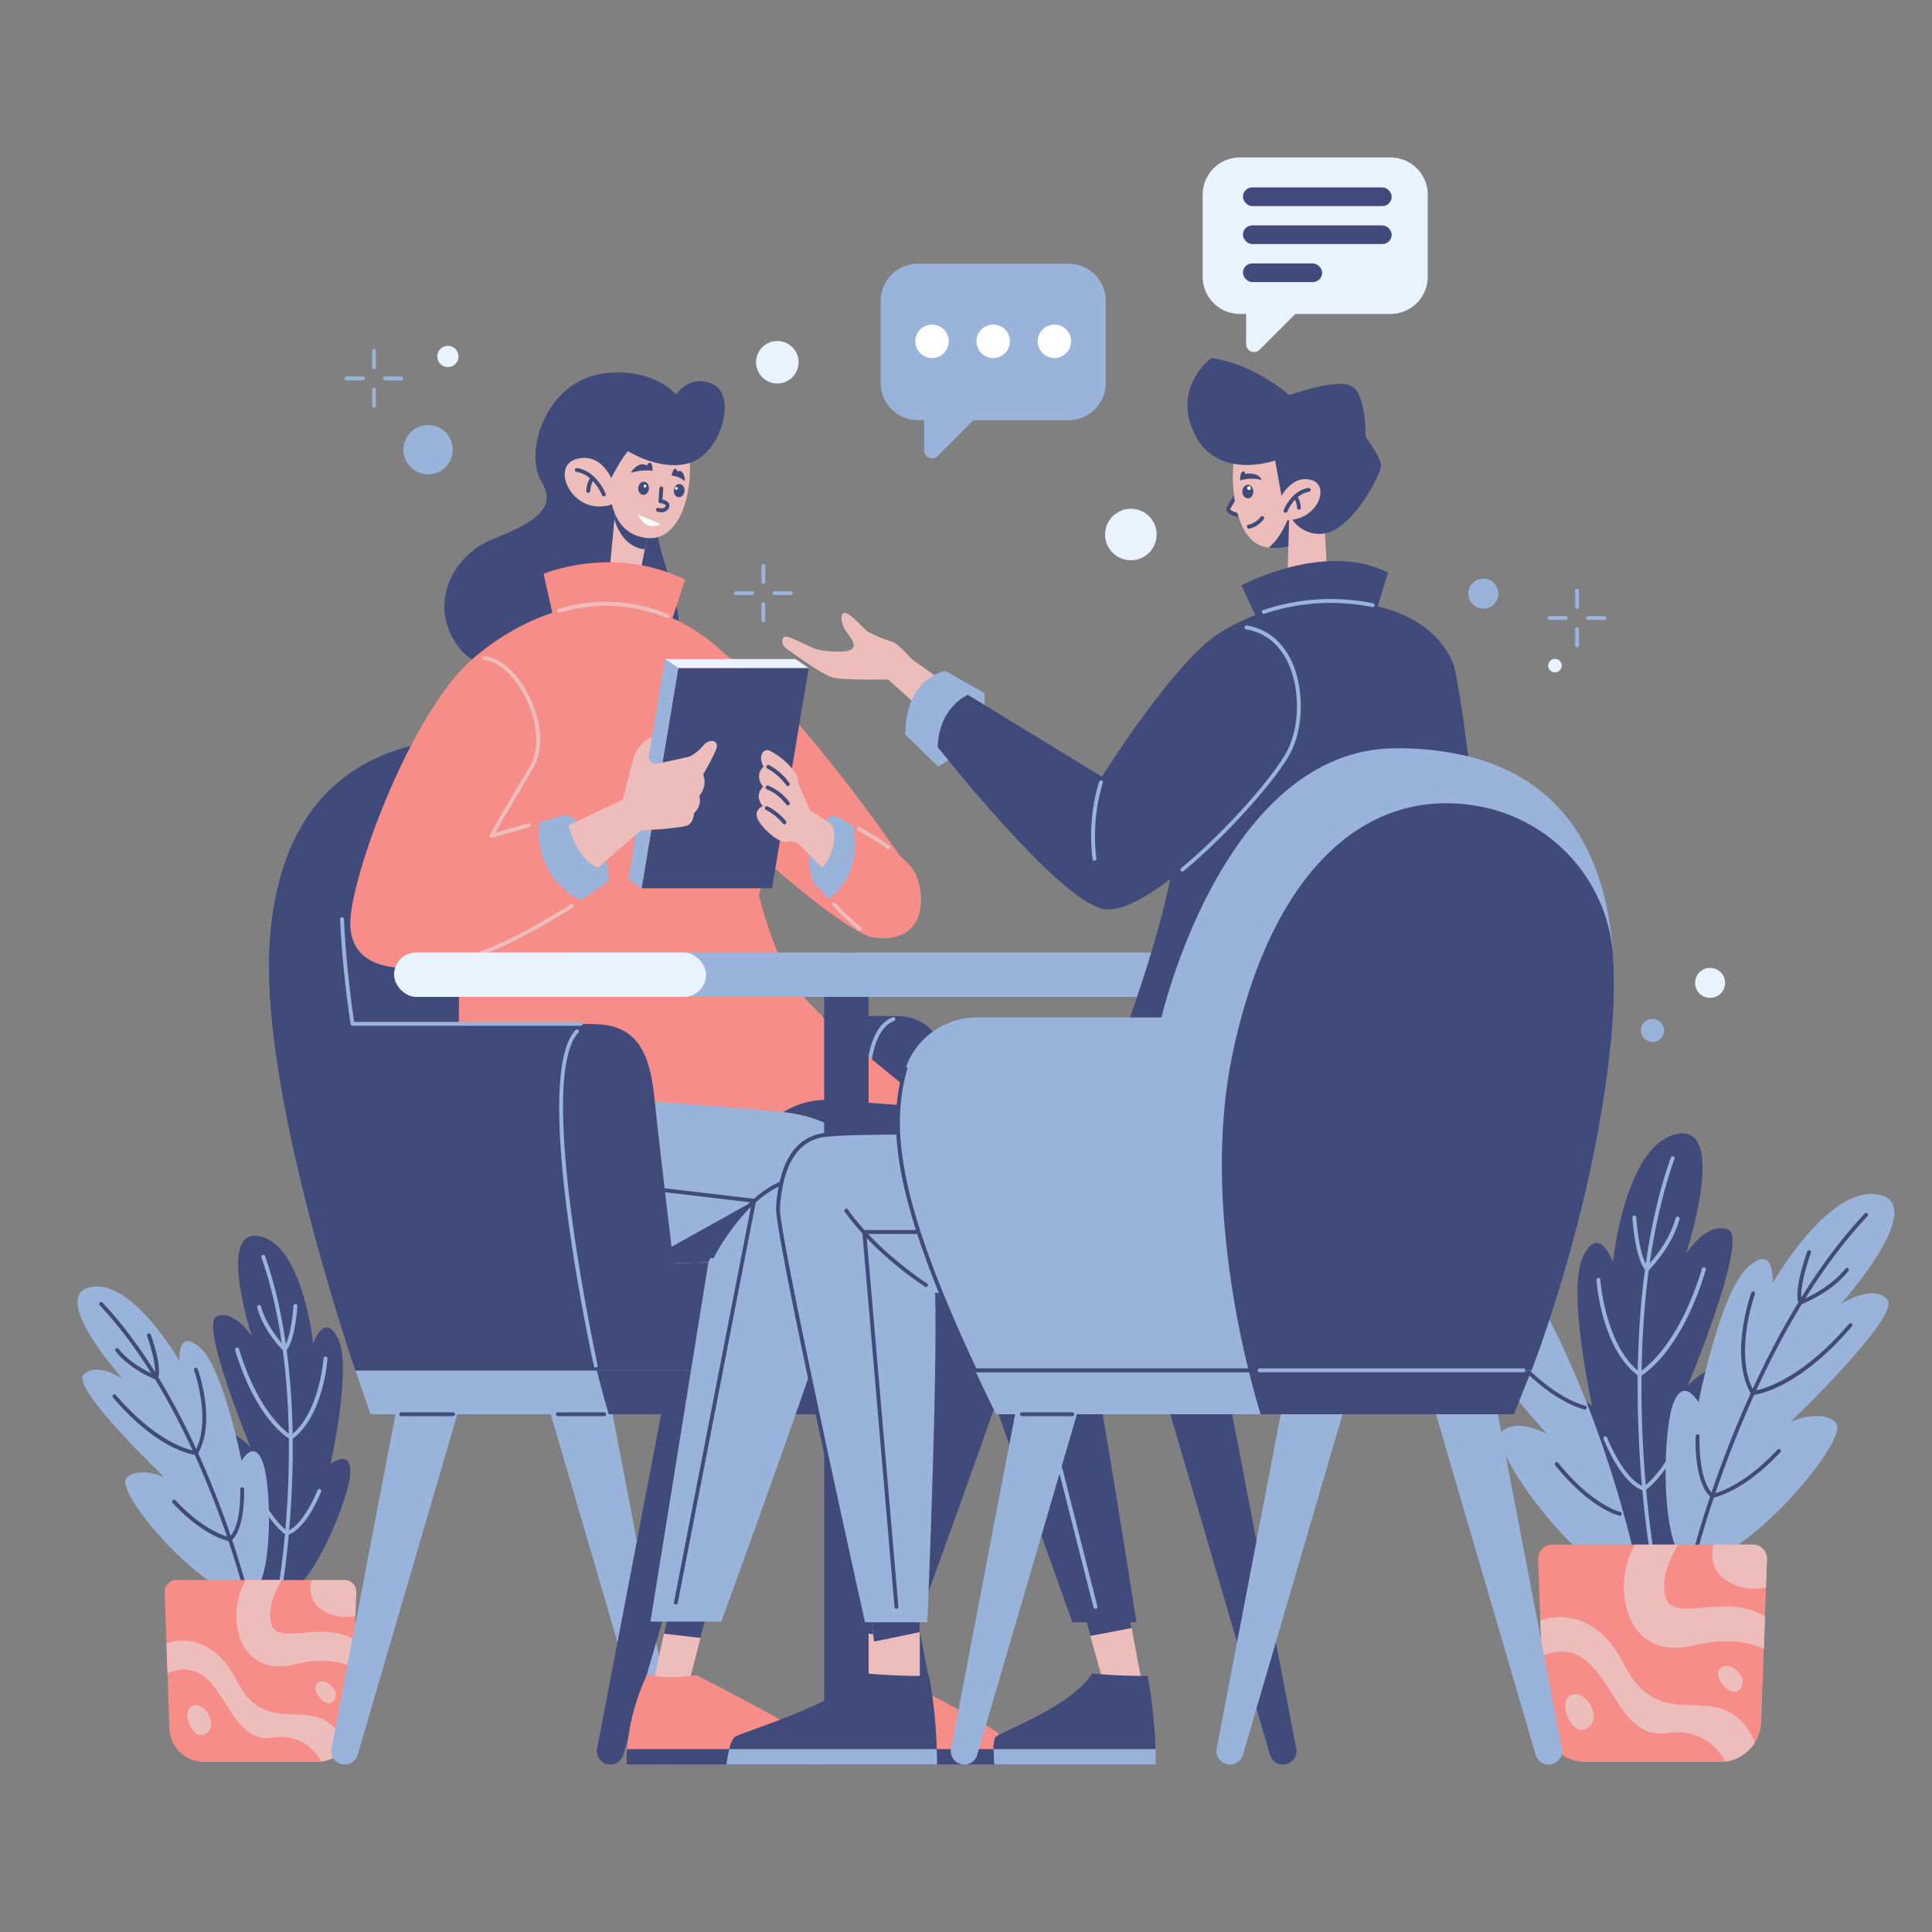 <svg viewBox="0 0 500 500" xmlns="http://www.w3.org/2000/svg"><rect x="0" y="0" width="500" height="500" fill="#808080" stroke="none"/><path d="m429.06 403.78c-8.37 5.63-22.06-27-23-36.11s6-3.86 6-3.86-6.57-29.47-2.44-38.45 7.8 1.26 7.8 1.26 3.12-30.4 16.54-33.14 2.41 30.91 2.41 30.91 5.48-8.42 10.88-6.17-10.46 40.42-10.46 40.42 6.11-6.75 11.21-4.64-6 41.09-18.94 49.78z" fill="#404b7c"/><path d="m427.4 401.61a.5.5 0 0 1 -.49-.42c-.1-.58-9.71-58.41 5.48-101.58a.5.5 0 1 1 .94.33c-15.1 42.92-5.54 100.5-5.44 101.08a.5.5 0 0 1 -.41.58h-.08z" fill="#9ab3da"/><path d="m424.3 356.17a.5.5 0 0 1 -.29-.1c-9.5-6.93-10.79-24.09-10.85-24.82a.5.5 0 0 1 1-.07c0 .17 1.29 17.09 10.17 23.88 1.62-1 10.32-7.42 16.13-26.71a.5.5 0 1 1 1 .29c-6.54 21.69-16.46 27.24-16.88 27.47a.5.5 0 0 1 -.28.06z" fill="#9ab3da"/><path d="m425.48 385.76h-.15c-5.77-1.78-10.16-12.91-10.34-13.38a.5.5 0 0 1 .93-.36c0 .11 4.27 10.84 9.48 12.71 1.09-.8 6.76-5.41 11.12-17.81a.5.5 0 0 1 .94.33c-5 14.08-11.45 18.28-11.72 18.46a.51.51 0 0 1 -.26.05z" fill="#9ab3da"/><path d="m426.22 328.92a.51.51 0 0 1 -.36-.17c-2.75-3.18-3.37-13.22-3.4-13.64a.5.5 0 1 1 1-.06c0 .1.57 9.23 2.82 12.61 1.35-1.44 5.79-6.48 7.37-12.42a.5.5 0 0 1 1 .26c-1.93 7.28-7.78 13-8 13.29a.5.5 0 0 1 -.43.13z" fill="#9ab3da"/><path d="m439.09 404.92c-9.6 1.72-9-32.47-6.31-40.91s6.78-1.09 6.78-1.09 5.66-28.63 12.8-35 6.41 4.15 6.41 4.15 14.59-25.67 27.53-22.87-9.9 28.28-9.9 28.28 8.12-5.32 12-1.22-25 31.69-25 31.69 8.08-3.57 11.75.27-21.25 34.04-36.06 36.7z" fill="#9ab3da"/><path d="m438.66 402.41h-.12a.5.5 0 0 1 -.36-.61c.14-.55 14.15-55.45 44.39-87.73a.5.5 0 1 1 .73.68c-30.07 32.09-44 86.74-44.15 87.29a.5.5 0 0 1 -.49.37z" fill="#404b7c"/><path d="m453.6 361a.5.5 0 0 1 -.43-.25c-5.71-9.83-.17-25.52.06-26.19a.5.5 0 1 1 .94.34c-.06.16-5.51 15.6-.3 25.06 1.87-.3 12-2.58 24.65-17.34a.5.5 0 0 1 .76.65c-14.28 16.65-25.18 17.73-25.64 17.73z" fill="#404b7c"/><path d="m443.12 387.64a.5.5 0 0 1 -.33-.12c-4.42-3.83-4-15.38-3.95-15.87a.49.49 0 0 1 .52-.48.5.5 0 0 1 .48.52c0 .11-.44 11.22 3.42 14.91 1.3-.29 8.09-2.17 16.75-11.42a.5.5 0 1 1 .73.68c-9.87 10.53-17.25 11.72-17.56 11.77h-.07z" fill="#404b7c"/><path d="m465.9 337.64a.5.5 0 0 1 -.48-.35c-1.19-3.89 2.16-13 2.3-13.4a.5.5 0 1 1 .94.35c0 .09-3.07 8.36-2.41 12.22 1.78-.75 7.64-3.49 11.32-8.11a.5.5 0 1 1 .78.62c-4.54 5.69-12 8.52-12.28 8.64a.51.51 0 0 1 -.17.03z" fill="#404b7c"/><path d="m424.52 409.47a3.45 3.45 0 0 1 -2.6.31c-14.57-3.76-37.2-35.72-33.26-39.28s11.35.42 11.72.6c-.56-.62-26.7-29.7-22.53-33.45s11.51 1.83 11.89 2.11c-.36-.47-13.19-17.28-12-25.09a3.19 3.19 0 0 1 5.7-1.31c27.03 35.08 38.28 82.48 41.08 96.11z" fill="#9ab3da"/><path d="m410.19 364.78h-.12c-2.71-.7-12.4-4.16-23.62-19.46a.5.5 0 0 1 .81-.59c11 15 20.44 18.41 23.06 19.08a.5.5 0 0 1 -.13.97z" fill="#404b7c"/><path d="m419.22 392.26h-.11c-.3-.07-7.57-1.81-16.63-13.05a.5.5 0 1 1 .78-.63c8.84 11 16 12.69 16.07 12.7a.5.5 0 0 1 -.11.98z" fill="#404b7c"/><path d="m398.93 340a.49.49 0 0 1 -.24-.06c-2.54-1.4-7.25-4.41-10.27-8.83a.5.5 0 1 1 .83-.56c2.91 4.25 7.47 7.17 9.93 8.52a.5.5 0 0 1 -.25.93z" fill="#404b7c"/><path d="m445.09 456h-34.8a10.72 10.72 0 0 1 -10.72-10.34l-1.5-42.09a3.69 3.69 0 0 1 3.68-3.82h51.86a3.69 3.69 0 0 1 3.68 3.82l-1.5 42.09a10.72 10.72 0 0 1 -10.7 10.34z" fill="#f68d88"/><path d="m453.62 399.75h-10.16c-.78 3.4-.55 8.3 6.1 10.63a13.33 13.33 0 0 0 7.48.49l.26-7.3a3.69 3.69 0 0 0 -3.68-3.82z" fill="#ecbdbb"/><path d="m431.07 413.38c-1.36-4.79 1.2-10.27 3.24-13.62h-11.16c-6.42 10.76-2.54 30.32 14.92 26.13 8.65-2.08 14.54-1 18.42.87l.3-8.46c-10.07-6.3-23.79 1.95-25.72-4.92z" fill="#ecbdbb"/><path d="m454.2 450.93c-8.5-18.67-23.73-.36-33.75-19.93-6.85-13.39-16-13.41-21.8-11.67l.33 9.2c17.9-7 17.12 22.26 32.35 20 8.14-1.23 12.76 3.1 15.29 7.38a10.71 10.71 0 0 0 7.58-4.98z" fill="#ecbdbb"/><path d="m407.07 438.5c-4.62 1.15-.25 11.5 3.75 8.75s-.25-9.62-3.75-8.75z" fill="#ecbdbb"/><path d="m445.62 431.42c-3.17 1.89 2.38 8.59 4.74 5.65s-2.36-7.07-4.74-5.65z" fill="#ecbdbb"/><path d="m71.29 412.28c7 4.71 18.47-22.6 19.28-30.23s-5-3.23-5-3.23 5.5-24.68 2-32.19-6.53 1.05-6.53 1.05-2.61-25.45-13.85-27.74-2 25.88-2 25.88-4.59-7-9.11-5.17 8.76 33.84 8.76 33.84-5.17-5.65-9.41-3.88 5.04 34.39 15.86 41.67z" fill="#404b7c"/><path d="m72.68 410.54h-.08a.5.5 0 0 1 -.41-.58c.08-.48 8.09-48.67-4.55-84.59a.5.5 0 0 1 .94-.33c12.73 36.17 4.68 84.6 4.59 85.09a.5.5 0 0 1 -.49.41z" fill="#9ab3da"/><path d="m75.28 372.49a.5.5 0 0 1 -.24-.06c-.35-.19-8.69-4.85-14.17-23a.5.5 0 1 1 1-.29c4.82 16 12 21.34 13.43 22.29 7.37-5.69 8.43-19.76 8.44-19.9a.5.5 0 1 1 1 .07c0 .61-1.13 15-9.11 20.84a.5.5 0 0 1 -.35.05z" fill="#9ab3da"/><path d="m74.29 397.27a.51.51 0 0 1 -.29-.07c-.23-.14-5.68-3.68-9.85-15.49a.5.5 0 1 1 .94-.33c3.61 10.24 8.27 14.12 9.25 14.85 4.31-1.6 7.81-10.49 7.85-10.58a.5.5 0 0 1 .93.36c-.15.4-3.84 9.75-8.71 11.25z" fill="#9ab3da"/><path d="m73.67 349.68a.5.5 0 0 1 -.35-.14c-.21-.2-5.13-5-6.75-11.16a.5.5 0 0 1 1-.26c1.29 4.86 4.87 9 6.08 10.29 1.83-2.87 2.29-10.35 2.29-10.43a.49.49 0 0 1 .53-.47.5.5 0 0 1 .47.53c0 .36-.54 8.78-2.86 11.47a.51.51 0 0 1 -.36.17z" fill="#9ab3da"/><path d="m62.9 413.23c8 1.44 7.54-27.18 5.29-34.25s-5.67-.92-5.67-.92-4.74-24-10.72-29.28-5.36 3.47-5.36 3.47-12.22-21.49-23.05-19.15 8.29 23.68 8.29 23.68-6.8-4.45-10.07-1 20.92 26.53 20.92 26.53-6.77-3-9.84.23 17.8 28.46 30.21 30.69z" fill="#9ab3da"/><path d="m63.26 411.21a.5.5 0 0 1 -.48-.38c-.12-.46-11.79-46.2-36.94-73a.5.5 0 1 1 .73-.68c25.34 27 37.07 73 37.18 73.49a.5.5 0 0 1 -.36.61h-.13z" fill="#404b7c"/><path d="m50.75 376.54c-.39 0-9.58-.91-21.52-14.87a.5.5 0 0 1 .76-.65c10.43 12.21 18.84 14.2 20.53 14.48 4.3-7.89-.24-20.73-.29-20.86a.5.5 0 1 1 .94-.34c.2.56 4.85 13.73 0 22a.5.5 0 0 1 -.42.24z" fill="#404b7c"/><path d="m59.52 398.85h-.08c-.26 0-6.46-1-14.75-9.88a.5.5 0 1 1 .73-.68c7.15 7.63 12.77 9.26 13.94 9.53 3.18-3.09 2.81-12.3 2.81-12.39a.5.5 0 0 1 .48-.52.48.48 0 0 1 .52.48c0 .41.4 10.12-3.33 13.36a.5.5 0 0 1 -.32.1z" fill="#404b7c"/><path d="m40.44 357a.52.52 0 0 1 -.18 0c-.26-.1-6.5-2.47-10.32-7.26a.5.5 0 1 1 .78-.62c3 3.78 7.77 6 9.35 6.72.49-3.25-2-10-2-10.09a.5.5 0 1 1 .94-.35c.12.32 2.94 8 1.93 11.27a.5.5 0 0 1 -.5.33z" fill="#404b7c"/><path d="m82 456h-29.16a9 9 0 0 1 -9-8.66l-1.22-35.24a3.09 3.09 0 0 1 3.08-3.2h43.42a3.09 3.09 0 0 1 3.08 3.2l-1.2 35.24a9 9 0 0 1 -9 8.66z" fill="#f68d88"/><path d="m89.12 408.9h-8.51c-.66 2.85-.46 7 5.11 8.9a11.16 11.16 0 0 0 6.26.41l.22-6.11a3.09 3.09 0 0 0 -3.08-3.2z" fill="#ecbdbb"/><path d="m70.24 420.31c-1.14-4 1-8.6 2.71-11.41h-9.35c-5.38 9-2.12 25.39 12.49 21.87 7.24-1.74 12.18-.82 15.42.73l.25-7.08c-8.42-5.24-19.89 1.65-21.52-4.11z" fill="#ecbdbb"/><path d="m89.6 451.75c-7.12-15.64-19.87-.3-28.26-16.69-5.74-11.21-13.43-11.23-18.26-9.77l.27 7.7c15-5.86 14.34 18.64 27.09 16.72 6.81-1 10.68 2.6 12.8 6.18a9 9 0 0 0 6.36-4.14z" fill="#ecbdbb"/><path d="m50.14 441.35c-3.87 1-.21 9.63 3.14 7.33s-.21-8.06-3.14-7.33z" fill="#ecbdbb"/><path d="m82.42 435.42c-2.65 1.58 2 7.19 4 4.73s-1.99-5.92-4-4.73z" fill="#ecbdbb"/><path d="m236 354.67h-144s-23.8-68.79-22.3-108.17c.91-23.91 9.44-40.57 25.09-49 10.11-5.5 23.21-7.5 39.15-5.83 41.23 4.33 58.43 48.78 61.11 71.28h36.95a14.35 14.35 0 0 1 2.26.18h.1a12.48 12.48 0 0 1 2.22.57 12.19 12.19 0 0 1 1.31.55c4.2 2.1 8.12 7.3 8.56 19.83.63 19.02-2.73 42.59-10.45 70.59z" fill="#404b7c"/><path d="m216.87 355.17h-.12a.5.5 0 0 1 -.37-.6c3.19-13.08 6.38-42.41 7.1-56.08.13-2.54.16-5.28.19-8.19.11-11.31.23-24.13 7.3-27a.5.5 0 1 1 .38.92c-6.45 2.66-6.58 15.13-6.68 26.13 0 2.92-.06 5.67-.19 8.23-.71 13.7-3.92 43.13-7.12 56.26a.5.5 0 0 1 -.49.33z" fill="#9ab3da"/><path d="m157.57 361 17.54 91.52a3.49 3.49 0 0 1 -3.43 4.14 3.49 3.49 0 0 1 -3.35-2.51l-27.26-93.15z" fill="#9ab3da"/><path d="m103.32 361-17.54 91.52a3.49 3.49 0 0 0 3.43 4.14 3.49 3.49 0 0 0 3.35-2.51l27.26-93.15z" fill="#9ab3da"/><path d="m226.32 361 17.54 91.52a3.49 3.49 0 0 1 -3.43 4.14 3.49 3.49 0 0 1 -3.35-2.51l-27.26-93.15z" fill="#404b7c"/><path d="m172.07 361-17.54 91.52a3.49 3.49 0 0 0 3.43 4.14 3.49 3.49 0 0 0 3.35-2.51l27.26-93.15z" fill="#404b7c"/><path d="m235.99 354.67-6 11.33h-134.11l-3.89-11.33z" fill="#9ab3da"/><path d="m117.24 366.5h-13.38a.5.5 0 0 1 0-1h13.38a.5.5 0 0 1 0 1z" fill="#404b7c"/><path d="m156.36 366.5h-12a.5.5 0 0 1 0-1h12a.5.5 0 1 1 0 1z" fill="#404b7c"/><path d="m236 354.67-4.31 11.33h-74.14c-.85-2.82-1.94-6.67-3.09-11.33z" fill="#404b7c"/><path d="m177.28 105s-.08-.15-.25-.42c-1.18-1.88-6.79-9.38-20.25-8-15.37 1.63-21.37 20.38-16.62 28.13s-4.16 11.29-13.38 15.17-16.62 16.5-7.87 27.88 53.37 14 56.25.5-6.25-24.38-5.16-35.26z" fill="#404b7c"/><path d="m168.3 134.88-1.43 7.32-1.45 7.42-7.75-1 1.34-14.18.41-4.32z" fill="#ecbdbb"/><path d="m168.3 134.88-1.43 7.32c-4.63-.6-6.82-4.4-7.86-7.76l.41-4.32z" fill="#404b7c"/><path d="m140.67 148.5s18-7.62 36.63 1.5l-3.5 10.75-30.62-1.12z" fill="#f68d88"/><path d="m120.17 172.5s16.25-16.75 37.75-16.25 34 17.75 34 17.75 11 17.25 10.75 25.75-6.25 32-6.25 32a112 112 0 0 0 7.25 20.25c4.75 9.75 29.5 27.75 33.5 31.75s7.25 43.13-45.5 43.13-73-13.88-73-47.88 1.5-106.5 1.5-106.5z" fill="#f68d88"/><path d="m172.82 159.95a.5.5 0 0 1 -.19 0 40.53 40.53 0 0 0 -14.72-3.16 43.32 43.32 0 0 0 -13.1 1.78.5.5 0 1 1 -.28-1 44.25 44.25 0 0 1 13.41-1.82 41.54 41.54 0 0 1 15.06 3.25.5.5 0 0 1 -.18.95z" fill="#ecbdbb"/><path d="m233.84 417.33-1.74 6.74-3.26 12.59h-9.17l3.08-14.25 1.09-5.08z" fill="#ecbdbb"/><path d="m233.84 417.33-1.74 6.74-9.35-1.66 1.09-5.08z" fill="#404b7c"/><path d="m260.33 456.67h-47.33a37.88 37.88 0 0 1 .1-4 55.85 55.85 0 0 1 5.23-19.34c5.84 1.5 12.67.17 12.67.17s26.17 13.33 27.33 15.17a14.06 14.06 0 0 1 1.3 4c.44 2.04.7 4 .7 4z" fill="#f68d88"/><path d="m260.33 456.67h-47.33a37.88 37.88 0 0 1 .1-4h46.53c.44 2.04.7 4 .7 4z" fill="#404b7c"/><path d="m215.54 284.7c-16.89-1.22-28.77 16.89-20.37 31.59 2.12 3.71 5 6.5 8 7.7 10 4 31 2.67 31 2.67l-15 93h18.33s35.67-97.33 37.33-110-6.83-20.5-22.17-22c-8.94-.87-25.19-2.09-37.12-2.96z" fill="#404b7c"/><path d="m225.75 415.25h-.1a.5.5 0 0 1 -.4-.59l20.15-103.47-44.21-5.19a.5.5 0 0 1 -.44-.56.51.51 0 0 1 .55-.44l44.75 5.25a.5.5 0 0 1 .43.59l-20.25 104a.5.5 0 0 1 -.48.41z" fill="#9ab3da"/><path d="m235.17 325.66a.49.49 0 0 1 -.22-.05.5.5 0 0 1 -.22-.67c.32-.65 8.06-15.9 19.62-19.75a.5.5 0 1 1 .32.95c-11.17 3.72-19 19.09-19 19.25a.5.5 0 0 1 -.5.27z" fill="#9ab3da"/><path d="m183 417.33-1.7 6.56-3.3 12.77h-9.16l2.98-13.87 1.18-5.46z" fill="#ecbdbb"/><path d="m183 417.33-1.7 6.56-9.48-1.1 1.18-5.46z" fill="#404b7c"/><path d="m209.5 456.67h-47.33a37.88 37.88 0 0 1 .1-4 55.85 55.85 0 0 1 5.23-19.34c5.84 1.5 12.67.17 12.67.17s26.17 13.33 27.33 15.17a14.06 14.06 0 0 1 1.3 4c.44 2.04.7 4 .7 4z" fill="#f68d88"/><path d="m209.5 456.67h-47.33a37.88 37.88 0 0 1 .1-4h46.53c.44 2.04.7 4 .7 4z" fill="#404b7c"/><path d="m224 309.66c-1.66 12.67-37.33 110-37.33 110h-18.33l15-93a145.47 145.47 0 0 1 -16.69 0c-5.19-.35-10.53-1.1-14.31-2.61-10-4-18.67-25.67-2.34-40.34 0 0 36.56 2.51 51.84 4s23.83 9.29 22.16 21.95z" fill="#9ab3da"/><path d="m195.17 310.75a54 54 0 0 0 -11.83 15.91 145.47 145.47 0 0 1 -16.69 0z" fill="#404b7c"/><path d="m174.92 415.25h-.1a.5.5 0 0 1 -.4-.59l20.15-103.47-44.21-5.19a.5.5 0 0 1 -.44-.56.51.51 0 0 1 .55-.44l44.75 5.25a.5.5 0 0 1 .43.59l-20.25 104a.5.5 0 0 1 -.48.41z" fill="#404b7c"/><path d="m184.33 325.66a.49.49 0 0 1 -.22-.05.5.5 0 0 1 -.22-.67c.32-.65 8.06-15.9 19.62-19.75a.5.5 0 0 1 .32.95c-11.17 3.72-19 19.09-19 19.25a.5.5 0 0 1 -.5.27z" fill="#404b7c"/><path d="m186.34 168.67c-9.41-5-23.17 4.33-16.83 20.67s49.32 53.08 56.9 53.33 7.1-20.33 7.1-20.33-30.67-44.84-47.17-53.67z" fill="#f68d88"/><path d="m199.79 229.88 9.5-57h-33.75l-9.5 57z" fill="#404b7c"/><path d="m172.11 170.56 3.43 2.32h33.75l-3.43-2.32z" fill="#e9f3ff"/><path d="m172.11 170.56-9.5 57 3.43 2.32 9.5-57z" fill="#9ab3da"/><path d="m226.41 242.67c-2.33-.29-8-5.85-11.88-10-2.37-2.51-4.11-4.5-4.11-4.5-4-12.34 5.17-17.25 5.17-17.25s2.22 1.07 5.25 2.74l.12.06c5.78 3.2 14.39 8.51 16.13 12.7 2.66 6.41 2.03 17.83-10.68 16.25z" fill="#f68d88"/><path d="m222.51 240.86a.5.5 0 0 1 -.32-.11 81.23 81.23 0 0 1 -6.65-6.28.5.5 0 0 1 .72-.7 80.23 80.23 0 0 0 6.56 6.2.5.5 0 0 1 -.31.89z" fill="#ecbdbb"/><path d="m229.89 219.74a.5.5 0 0 1 -.29-.09c-2.12-1.5-4.67-3.1-7.58-4.75a.5.5 0 0 1 .49-.87c2.94 1.67 5.52 3.29 7.66 4.81a.5.5 0 0 1 -.28.9z" fill="#ecbdbb"/><path d="m214.53 232.67c-2.37-2.51-4.11-4.5-4.11-4.5-4-12.34 5.17-17.25 5.17-17.25s2.22 1.07 5.25 2.74c.84 4.09 1.45 12.82-6.31 19.01z" fill="#9ab3da"/><path d="m203 217.25 3.42.92 6.42 6.42s4.67-5.42 2.5-11.08l-5.83-4-3.5-8.17z" fill="#ecbdbb"/><path d="m205.54 199.58a19.25 19.25 0 0 0 -6.25-5.25c-1.62-.87-3.25 1.23-1.69 4.1 0 0-2.54 2-.1 5.19 0 0-2.52 2.13-.08 5 0 0-2.94 1.1-.87 4.17s6 5.75 7.38 5.08.38-4 .38-4 2.71-1.62 1-5.29c0 0 1.92-1.83.25-4.79-.02 0 2.23-1.12-.02-4.21z" fill="#ecbdbb"/><path d="m203 213.32a.5.5 0 0 1 -.4-.2 13.89 13.89 0 0 0 -4.4-3.54.5.5 0 0 1 .43-.9 14.67 14.67 0 0 1 4.77 3.84.5.5 0 0 1 -.4.8z" fill="#404b7c"/><path d="m203.88 208.42a.5.5 0 0 1 -.42-.23 12 12 0 0 0 -5-3.93.5.5 0 0 1 .37-.93 12.88 12.88 0 0 1 5.49 4.32.5.5 0 0 1 -.44.77z" fill="#404b7c"/><path d="m203.88 203.42a.5.5 0 0 1 -.42-.23 14.67 14.67 0 0 0 -4.85-4.28.5.5 0 0 1 .46-.89 15.42 15.42 0 0 1 5.23 4.63.5.5 0 0 1 -.42.77z" fill="#404b7c"/><path d="m157.5 228s-2.83 2.09-7.22 5c-7.88 5.16-20.78 12.86-31.28 15.54-16.33 4.17-27.5 2-28.33-8.5s14-51.69 29.5-67.5c9.33-9.5 24.33 14.67 17.33 26.17-4.39 7.21-10.33 17.66-10.33 17.66l12.24-3.51 6.93-2c11.66 4.47 11.16 17.14 11.16 17.14z" fill="#f68d88"/><path d="m119 249a.5.5 0 0 1 -.12-1c9.46-2.41 20.91-8.95 28.85-14a.5.5 0 0 1 .54.84c-8 5.09-19.56 11.68-29.14 14.13z" fill="#ecbdbb"/><path d="m127.17 216.83a.5.5 0 0 1 -.43-.75c.06-.1 6-10.54 10.34-17.67 2.68-4.4 2.19-11.54-1.24-18.19-2.81-5.44-6.93-9.12-10.5-9.37a.5.5 0 0 1 .07-1c4 .28 8.31 4.08 11.32 9.91 3.59 7 4.07 14.48 1.21 19.17-3.52 5.78-8.09 13.73-9.71 16.58l8.49-2.44a.5.5 0 1 1 .28 1l-9.68 2.77z" fill="#ecbdbb"/><path d="m157.5 228s-2.83 2.09-7.22 5c-10.75-5.47-11.15-16.08-10.87-20.14l6.93-2c11.66 4.47 11.16 17.14 11.16 17.14z" fill="#9ab3da"/><path d="m147.17 213.58s1.75 8.5 7.58 11l11.08-9.67s11.08-.48 12.46-1.48a3.89 3.89 0 0 0 1.31-3 4.38 4.38 0 0 0 1.38-4.5 5.38 5.38 0 0 0 1-5.5s3.06-5.19 3.5-7-1.75-2.37-3.37-.62a11.1 11.1 0 0 1 -3.44 2.88c-.87.38-9.25 2.06-9.25 2.06a3.08 3.08 0 0 1 -1.58-1.61l.91-5.45a8.79 8.79 0 0 0 -4.65 5.06c-1.06 3.56-2.87 11.13-2.87 11.13z" fill="#ecbdbb"/><path d="m177.65 354.67h-85.65s-23.8-68.79-22.3-108.17q.18-4.92.8-9.43c1.49-10.88 17.54-10.17 18 .8.37 8.51 1.33 17.68 2.7 27.09h59.11l3.15.08c10.73 0 14.59 6.43 15.85 18.63 2.01 19.33 8.34 71 8.34 71z" fill="#404b7c"/><path d="m150.32 265.46h-59.11a.5.5 0 0 1 -.49-.43c-1.44-9.91-2.35-19-2.7-27.14a.5.5 0 0 1 .48-.52.49.49 0 0 1 .52.48c.35 7.95 1.23 16.9 2.63 26.61h58.68a.5.5 0 1 1 -.01 1z" fill="#9ab3da"/><path d="m154.19 353.93a.5.5 0 0 1 -.49-.4c-2.68-12.49-15.49-75.37-4.77-86.95a.5.5 0 1 1 .73.68c-10.61 11.45 3.38 78.45 5 86.06a.5.5 0 0 1 -.38.59h-.11z" fill="#9ab3da"/><path d="m165.54 107.88c-8.34 4.54-12.75 30.13 2.13 31.38s14.87-40.63-2.13-31.38z" fill="#ecbdbb"/><path d="m156 128.5s2.88-7.25 6.5-11.75c0 0 8.88 5.63 16.5 2.88s11.88-17.37 5.38-20.25-10 3.63-10 3.63-27.96-8.13-18.38 25.49z" fill="#404b7c"/><path d="m159.17 126.25s-2.37-9.37-9.87-7.5-.62 16.13 10.13 11.38z" fill="#ecbdbb"/><path d="m156.27 128.46a.5.5 0 0 1 -.47-.32c0-.05-2.14-5.34-6.59-6a.5.5 0 1 1 .15-1c5 .76 7.28 6.4 7.37 6.64a.5.5 0 0 1 -.46.68z" fill="#404b7c"/><path d="m152.22 127.55a.5.5 0 0 1 -.5-.49 7.08 7.08 0 0 1 1.19-3.64.5.5 0 0 1 .85.53 6.21 6.21 0 0 0 -1 3.08.5.5 0 0 1 -.49.51z" fill="#404b7c"/><path d="m163.28 122.35s1.78-3.22 4.22-1.85a.81.81 0 0 1 .76-.73c.65 0 .63 2.06.63 2.06a14.15 14.15 0 0 0 -5.61.52z" fill="#404b7c"/><path d="m177.26 124.55s-.05-3.36-2-2.52a.77.77 0 0 0 -.44-.71c-.72-.15-1 1.77-1 1.77a6 6 0 0 1 3.44 1.46z" fill="#404b7c"/><ellipse cx="166.64" cy="126.39" fill="#404b7c" rx="1.71" ry="1.38" transform="matrix(.076 -.997 .997 .076 27.89 282.9)"/><circle cx="166.99" cy="125.81" fill="#fff" r=".37" transform="matrix(.076 -.997 .997 .076 28.8 282.71)"/><ellipse cx="174.75" cy="127.02" fill="#404b7c" rx="1.71" ry="1.38" transform="matrix(.08 -1 1 .08 34.77 291.56)"/><circle cx="175.1" cy="126.43" fill="#fff" r=".37" transform="matrix(.076 -.997 .997 .076 35.67 291.37)"/><path d="m171.17 132.57a3.5 3.5 0 0 1 -1.07-.17.5.5 0 0 1 .31-.95s1.42.45 1.84-.43a.28.28 0 0 0 0-.29 2.22 2.22 0 0 0 -1.37-.51.5.5 0 0 1 -.46-.53l.23-3.33a.51.51 0 0 1 .53-.46.5.5 0 0 1 .46.53l-.2 2.87a2.46 2.46 0 0 1 1.67.95 1.25 1.25 0 0 1 0 1.22 2.06 2.06 0 0 1 -1.94 1.1z" fill="#404b7c"/><path d="m171 135.63s-3.79 2.2-5.9-2.44z" fill="#fff"/><rect fill="#404b7c" height="11.5" rx="5.75" transform="matrix(0 -1 1 0 -129.52 567.61)" width="204.13" x="116.98" y="342.81"/><rect fill="#9ab3da" height="11.5" rx="5.75" width="193.75" x="142.36" y="246.5"/><rect fill="#e9f3ff" height="11.5" rx="5.75" width="80.75" x="101.98" y="246.5"/><path d="m295.85 437.21h-9.82l-3.85-13.83-1.72-6.17 11.38-1.37 1.03 5.49z" fill="#ecbdbb"/><path d="m292.87 421.33-10.69 2.05-1.72-6.17 11.38-1.37z" fill="#404b7c"/><path d="m297 433.72a139.18 139.18 0 0 1 -14.36-.63c-5.43 8.75-24.32 15.25-25.1 16.58a7.6 7.6 0 0 0 -.41 3c0 1.93.19 4 .19 4h41.8a128 128 0 0 0 -2.12-22.95z" fill="#404b7c"/><path d="m299.08 452.67h-41.93c0 1.93.19 4 .19 4h41.8c0-1.35-.02-2.67-.06-4z" fill="#9ab3da"/><path d="m329.73 293.84s-77.38-1.67-84 0-6.1 12-5.2 18.67 37 107.33 37 107.33h16.57s-9.89-63.67-14.46-85.33c0 0 71.43 13 86 9s13.84-32.67 13.84-32.67z" fill="#404b7c"/><path d="m283.47 416.34a.5.5 0 0 1 -.47-.34l-24.6-97a.5.5 0 0 1 .48-.62h75.49l7.47-13.74a.5.5 0 1 1 .88.48l-7.62 14a.5.5 0 0 1 -.44.26h-75.13l24.47 96.33a.5.5 0 0 1 -.36.61z" fill="#9ab3da"/><path d="m277.48 333.09a.5.5 0 0 1 -.23-.06c-.15-.08-14.88-7.94-23.35-19.4a.5.5 0 1 1 .8-.59c8.32 11.27 22.86 19 23 19.1a.5.5 0 0 1 -.22.95z" fill="#9ab3da"/><path d="m334.68 319.34a.5.5 0 0 1 -.42-.23c-8-12.21-.57-19.32-.49-19.39a.5.5 0 0 1 .68.73c-.29.27-6.89 6.63.65 18.11a.5.5 0 0 1 -.42.78z" fill="#9ab3da"/><path d="m238.05 415.84v21.37h-10.38l-1.47-12.37-.9-7.63z" fill="#ecbdbb"/><path d="m225.3 417.21 12.75-1.37v6.55l-11.85 2.45z" fill="#404b7c"/><path d="m242.5 456.67h-54.5a35.24 35.24 0 0 1 .73-4 7.36 7.36 0 0 1 1.27-3c1.34-1.33 25.09-7.83 34.29-16.58a157.87 157.87 0 0 0 16.13.63 118.6 118.6 0 0 1 2 18.95c.06 1.33.08 2.63.08 4z" fill="#404b7c"/><path d="m242.5 456.67h-54.5a35.24 35.24 0 0 1 .73-4h53.71c.04 1.33.06 2.63.06 4z" fill="#9ab3da"/><path d="m294 293.84s-72.33-1.67-81.33 0-10.87 12-11.33 18.67 22 107.33 22 107.33h16.66s2.67-63.67 2-85.33c0 0 66.67 13 86.67 9s26-32.67 26-32.67z" fill="#9ab3da"/><path d="m223.33 420.34a.5.5 0 0 1 -.49-.39c-.92-4.12-22.46-100.95-22-107.48.78-11.39 4.73-17.83 11.74-19.12 8.95-1.66 78.48-.08 81.44 0a.5.5 0 0 1 .49.51.51.51 0 0 1 -.51.49c-.72 0-72.38-1.65-81.23 0-6.5 1.2-10.18 7.33-10.92 18.21-.44 6.39 21.76 106.18 22 107.19a.5.5 0 0 1 -.38.6h-.11z" fill="#404b7c"/><path d="m232 416.34a.5.5 0 0 1 -.5-.46l-8.33-97a.5.5 0 0 1 .5-.54h70.45l13.19-13.84a.5.5 0 0 1 .72.69l-13.33 14a.5.5 0 0 1 -.36.16h-70.13l8.29 96.46a.5.5 0 0 1 -.46.54z" fill="#404b7c"/><path d="m239.67 333.09a.49.49 0 0 1 -.26-.08c-.12-.08-12.55-7.93-20.77-19.38a.5.5 0 1 1 .81-.58c8.09 11.28 20.36 19 20.48 19.12a.5.5 0 0 1 -.26.92z" fill="#404b7c"/><path d="m294.33 319.34a.5.5 0 0 1 -.43-.24c-2.33-3.81-3.08-7.51-2.23-11a14.86 14.86 0 0 1 6.23-8.45.5.5 0 0 1 .52.86 14.09 14.09 0 0 0 -5.78 7.84c-.78 3.21-.07 6.65 2.12 10.22a.5.5 0 0 1 -.43.77z" fill="#404b7c"/><path d="m320.49 127.17s-1.58 2.65-2.5 4.24 4.33 2.26 4.33 2.26z" fill="#ecbdbb"/><path d="m322.32 134.17h-.06c-.68-.09-4.11-.59-4.76-1.89a1.16 1.16 0 0 1 .05-1.12c.92-1.59 2.5-4.25 2.5-4.25l.86.51s-1.58 2.65-2.5 4.24a.16.16 0 0 0 0 .17c.27.55 2.28 1.12 4 1.34a.5.5 0 0 1 -.09 1z" fill="#404b7c"/><path d="m346.8 124.58c-.76 12.7-11.41 18.21-18.48 17.15a9.55 9.55 0 0 1 -2.15-.56c-7.5-3-8.55-20-5.5-28.67 2-5.67 24-10 26 7.5a25.52 25.52 0 0 1 .13 4.58z" fill="#ecbdbb"/><path d="m346.8 124.58c-.76 12.7-11.41 18.21-18.48 17.15 6-4.82 7.37-16.56 7.37-16.56s5.75-.46 11.11-.59z" fill="#404b7c"/><path d="m342.73 134.63.81 15.56-10.37.56.47-17.08z" fill="#ecbdbb"/><path d="m313.5 92.67s-10.33 7.5-4.33 19.67 20.83 6.83 20.83 6.83l1.67 9.25s1.83 9.75 9.92 9.75 15.92-15.67 15.83-17.75-4-7.33-4-7.33.25-11.33-3.83-13.25-15.92 2.42-15.92 2.42-9-8.09-20.17-9.59z" fill="#404b7c"/><path d="m330.61 130.4s2.83-7.58 8.5-6.25 1.67 11.33-7.25 10.42z" fill="#ecbdbb"/><path d="m332.69 132.69a.49.49 0 0 1 -.18 0 .5.5 0 0 1 -.28-.65c.08-.21 2-5.09 6.39-5.75a.51.51 0 0 1 .57.42.5.5 0 0 1 -.42.57c-3.8.58-5.59 5.08-5.61 5.12a.5.5 0 0 1 -.47.29z" fill="#404b7c"/><path d="m336.17 131.91a.5.5 0 0 1 -.49-.51 5.29 5.29 0 0 0 -.88-2.61.5.5 0 0 1 .85-.53 6.16 6.16 0 0 1 1 3.17.5.5 0 0 1 -.48.48z" fill="#404b7c"/><path d="m321.29 151.5s21.44-11.62 37.94-3.31l-3.37 11-30.06 2z" fill="#404b7c"/><path d="m317 163a53.51 53.51 0 0 1 32-7.25c18.88 1.63 25.13 11 27.13 16.13s13 83.13 9 140.63c0 0-26.67 10-54.08 7s-48.38-30.51-48.38-30.51 20.5-49 22-74 3.79-44.47 12.33-52z" fill="#404b7c"/><path d="m327.15 158.86a.5.5 0 0 1 -.16-1 54.92 54.92 0 0 1 22.09-2.63 54 54 0 0 1 6.28.9.5.5 0 0 1 .39.59.51.51 0 0 1 -.59.39 53 53 0 0 0 -6.16-.88 53.94 53.94 0 0 0 -21.69 2.59z" fill="#9ab3da"/><path d="m244.59 176.67c-.25-.08-8.83-6.25-8.83-6.25s-3.33-3.92-4.83-4.33a32.26 32.26 0 0 1 -6.42-2.67c-1-.75-4-4.25-5.58-4.75s-1.58 2.58.25 5 2.33 3.67 1 4.5-7.17.42-8.92-.17-6.5-3.17-7.83-3.25-1.33 2.17.17 3.17 9.08 6.67 11.92 7.42 14.33.5 14.33.5l10.75 9.67z" fill="#ecbdbb"/><path d="m254.79 179.38-10.12-5.75s-10.37 1.63-10.37 16.5l8.5 8.25s12.87-6.38 11.99-19z" fill="#9ab3da"/><path d="m320.17 162.17c-10.53-.21-35 38.83-35 38.83l-34.67-21.17s-7.5 3-7.83 13.5c0 0 30.5 38.83 42.5 41.83s42.83-30 48.33-40.5 3-32.16-13.33-32.49z" fill="#404b7c"/><path d="m283.24 222.75a.5.5 0 0 1 -.49-.43 48.76 48.76 0 0 1 1.69-20 .5.5 0 1 1 .95.32 47.68 47.68 0 0 0 -1.65 19.52.5.5 0 0 1 -.42.57h-.07z" fill="#9ab3da"/><path d="m306 225.56a.5.5 0 0 1 -.32-.89c11.65-9.62 24.07-23.9 27.38-30.24 3.42-6.53 3.45-16.56.07-23.34-2.29-4.61-6-7.44-10.6-8.21a.5.5 0 1 1 .16-1c5 .82 8.89 3.85 11.34 8.75 3.51 7 3.48 17.47-.08 24.25-3.36 6.42-15.89 20.85-27.63 30.54a.5.5 0 0 1 -.32.14z" fill="#9ab3da"/><path d="m317.92 361 17.54 91.52a3.49 3.49 0 0 1 -3.43 4.14 3.49 3.49 0 0 1 -3.35-2.51l-27.26-93.15z" fill="#404b7c"/><path d="m263.67 361-17.54 91.52a3.49 3.49 0 0 0 3.43 4.14 3.49 3.49 0 0 0 3.35-2.51l27.26-93.15z" fill="#9ab3da"/><path d="m386.67 361 17.54 91.52a3.49 3.49 0 0 1 -3.43 4.14 3.49 3.49 0 0 1 -3.35-2.51l-27.26-93.15z" fill="#9ab3da"/><path d="m332.42 361-17.54 91.52a3.49 3.49 0 0 0 3.43 4.14 3.49 3.49 0 0 0 3.35-2.51l27.26-93.15z" fill="#9ab3da"/><path d="m396.34 354.67-6 11.33h-132.59l-5.41-11.33z" fill="#9ab3da"/><path d="m277.48 366.5h-13a.5.5 0 1 1 0-1h13a.5.5 0 0 1 0 1z" fill="#404b7c"/><path d="m396.34 354.67-4.55 11.33h-65.55c-.85-2.82-1.94-6.67-3.09-11.33z" fill="#404b7c"/><path d="m417 268.67c-4.33 45-20.66 86-20.66 86h-144c-20.94-44.67-21.84-62.94-18.43-76.67a19.45 19.45 0 0 1 18.91-14.68h47.77s16.08-69.66 60.75-69.66a77.46 77.46 0 0 1 18.69 2.1c18.55 4.64 29.63 16.7 34.59 34.11a84 84 0 0 1 2.87 17.65s0 .11 0 .16c0 .65.07 1.31.1 2s.05 1.11.06 1.66a138.16 138.16 0 0 1 -.65 17.33z" fill="#9ab3da"/><path d="m390.45 355.17h-138.11a.5.5 0 0 1 -.45-.29c-20.4-43.48-22.13-62.22-18.46-77q.19-.77.44-1.52a.5.5 0 0 1 .95.32q-.24.71-.42 1.44c-3.61 14.53-1.89 33 18.26 76h137.8a.5.5 0 0 1 -.01 1.05z" fill="#404b7c"/><path d="m417 268.67c-4.33 45-20.66 86-20.66 86h-73.19a241.45 241.45 0 0 1 -6.37-39c-1.06-13.8-.78-28.74 2.22-43 9.67-46 33.34-68.34 61.67-64.34.28 0 .56.08.84.14l.48.07a42.39 42.39 0 0 1 35.5 39s0 .11 0 .16c0 .65.07 1.31.1 2s.05 1.1.06 1.66a138.16 138.16 0 0 1 -.65 17.31z" fill="#404b7c"/><path d="m394.24 355.14h-68.24a.5.5 0 0 1 0-1h68.25a.5.5 0 1 1 -.01 1z" fill="#9ab3da"/><path d="m320.93 124.35s0-2.13.69-2.31.53.59.53.59 3.47-.62 4.38 1.61a9.94 9.94 0 0 0 -5.6.11z" fill="#404b7c"/><ellipse cx="322.94" cy="127.22" fill="#404b7c" rx="1.42" ry="1.75"/><path d="m323.23 136.8a.5.5 0 0 1 -.08-1 5.8 5.8 0 0 0 3.09-2 .5.5 0 1 1 .77.63 6.67 6.67 0 0 1 -3.69 2.39h-.08z" fill="#404b7c"/><circle cx="323.23" cy="126.33" fill="#fff" r=".49"/><path d="m311.25 50.38v21.24a9.63 9.63 0 0 0 9.62 9.63h1.63v7.75a2.05 2.05 0 0 0 3.5 1.5l9.25-9.25h24.62a9.63 9.63 0 0 0 9.63-9.63v-21.24a9.63 9.63 0 0 0 -9.63-9.63h-39a9.63 9.63 0 0 0 -9.62 9.63z" fill="#e9f3ff"/><rect fill="#404b7c" height="4.83" rx="2.42" width="38.5" x="321.67" y="48.5"/><rect fill="#404b7c" height="4.83" rx="2.42" width="38.5" x="321.67" y="58.33"/><rect fill="#404b7c" height="4.83" rx="2.42" width="20.5" x="321.67" y="68.17"/><path d="m227.92 77.88v21.24a9.63 9.63 0 0 0 9.62 9.63h1.63v7.8a2.05 2.05 0 0 0 3.5 1.45l9.25-9.25h24.62a9.63 9.63 0 0 0 9.63-9.63v-21.24a9.63 9.63 0 0 0 -9.63-9.63h-39a9.63 9.63 0 0 0 -9.62 9.63z" fill="#9ab3da"/><circle cx="272.88" cy="88.33" fill="#fff" r="4.33"/><circle cx="257.04" cy="88.33" fill="#fff" r="4.33"/><circle cx="241.21" cy="88.33" fill="#fff" r="4.33"/><circle cx="110.79" cy="116.38" fill="#9ab3da" r="6.38"/><circle cx="115.92" cy="92.25" fill="#e9f3ff" r="2.75"/><circle cx="201.17" cy="93.75" fill="#e9f3ff" r="5.5"/><circle cx="292.67" cy="138.33" fill="#e9f3ff" r="6.67"/><circle cx="427.67" cy="266.67" fill="#9ab3da" r="2.99"/><circle cx="383.88" cy="153.63" fill="#9ab3da" r="3.88"/><circle cx="442.57" cy="254.37" fill="#e9f3ff" r="3.88"/><circle cx="402.42" cy="172.25" fill="#e9f3ff" r="1.75"/><g fill="#9ab3da"><path d="m96.79 95.57a.5.5 0 0 1 -.5-.5v-4.21a.5.5 0 0 1 1 0v4.21a.5.5 0 0 1 -.5.5z"/><path d="m103.88 98.44h-4.22a.5.5 0 0 1 0-1h4.21a.5.5 0 1 1 .01 1z"/><path d="m96.79 105.52a.5.5 0 0 1 -.5-.5v-4.21a.5.5 0 0 1 1 0v4.19a.5.5 0 0 1 -.5.52z"/><path d="m93.93 98.44h-4.22a.5.5 0 0 1 0-1h4.21a.5.5 0 1 1 .01 1z"/><path d="m408.13 157.57a.5.5 0 0 1 -.5-.5v-4.21a.5.5 0 1 1 1 0v4.21a.5.5 0 0 1 -.5.5z"/><path d="m415.21 160.44h-4.21a.5.5 0 0 1 0-1h4.21a.5.5 0 0 1 0 1z"/><path d="m408.13 167.52a.5.5 0 0 1 -.5-.5v-4.21a.5.5 0 0 1 1 0v4.19a.5.5 0 0 1 -.5.52z"/><path d="m405.26 160.44h-4.26a.5.5 0 0 1 0-1h4.21a.5.5 0 0 1 .05 1z"/><path d="m197.55 151.13a.5.5 0 0 1 -.5-.5v-4.21a.5.5 0 0 1 1 0v4.21a.5.5 0 0 1 -.5.5z"/><path d="m204.63 154h-4.21a.5.5 0 0 1 0-1h4.21a.5.5 0 1 1 0 1z"/><path d="m197.55 161.08a.5.5 0 0 1 -.5-.5v-4.21a.5.5 0 0 1 1 0v4.21a.5.5 0 0 1 -.5.5z"/><path d="m194.68 154h-4.21a.5.5 0 1 1 0-1h4.21a.5.5 0 1 1 0 1z"/></g></svg>